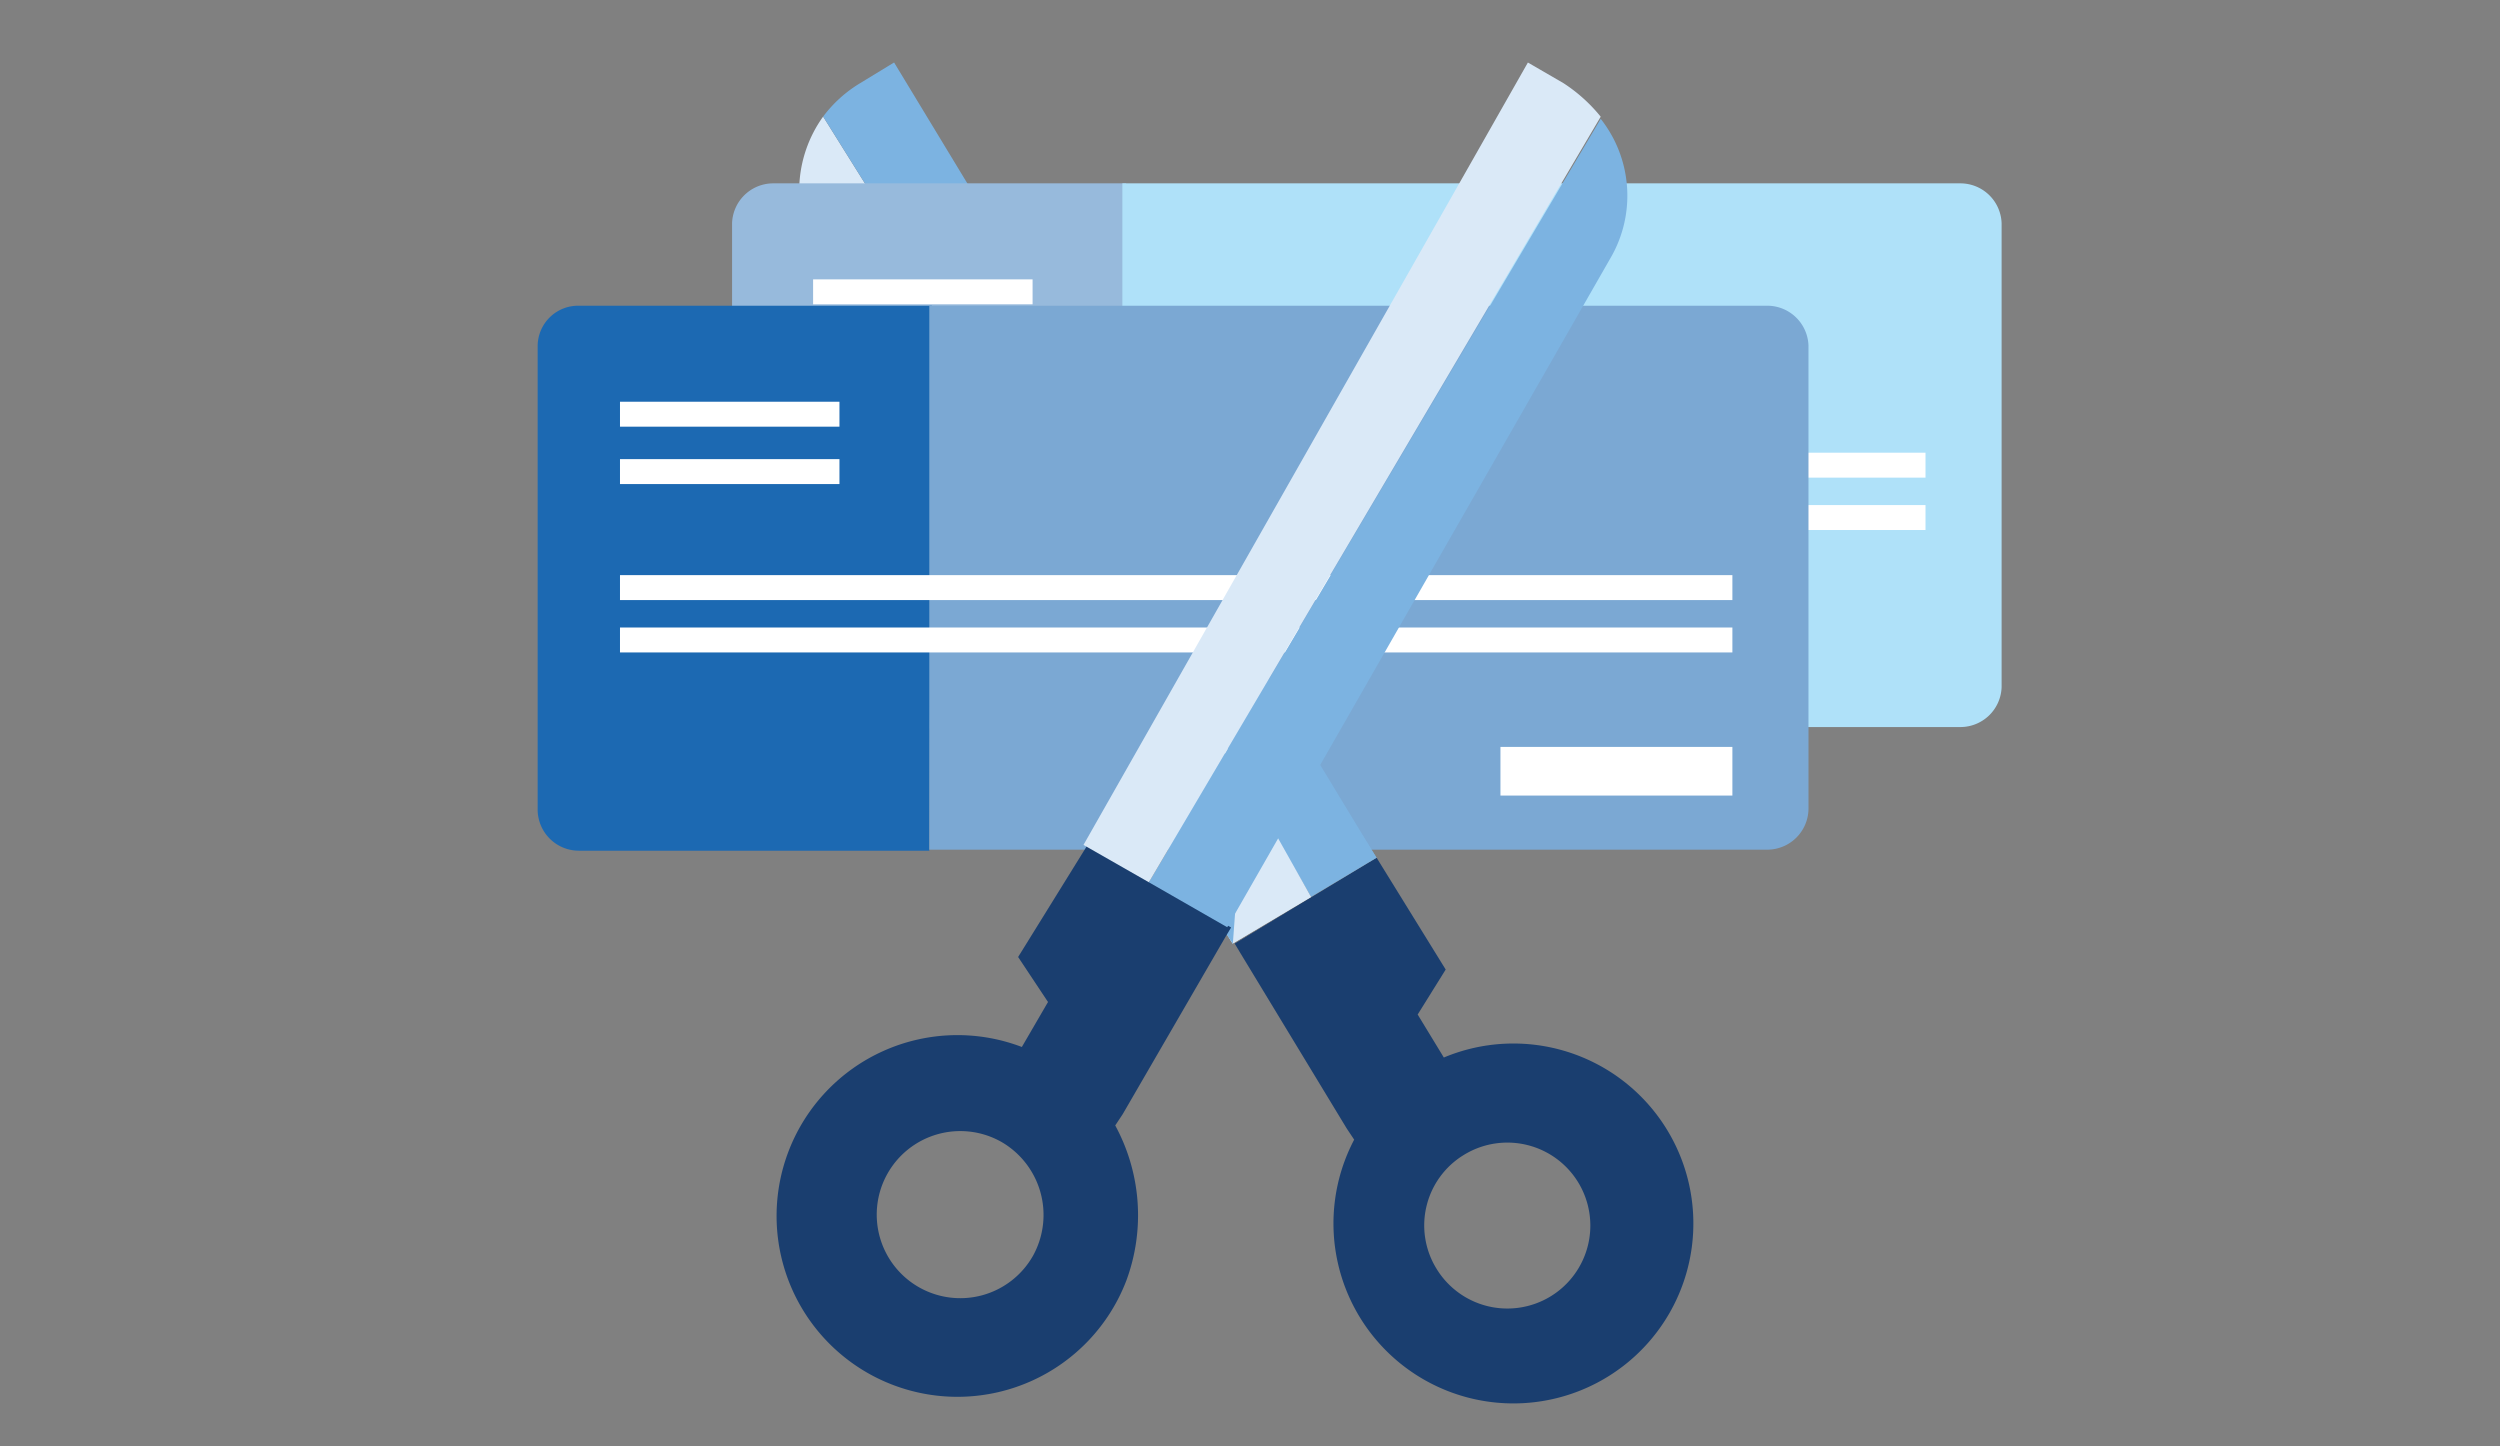 <svg id="Layer_1" data-name="Layer 1" xmlns="http://www.w3.org/2000/svg" viewBox="0 0 389 225"><rect x="0" y="0" width="389" height="225" fill="#808080" stroke="none"/><defs><style>.cls-1{fill:#dae9f7;}.cls-2{fill:#7cb3e1;}.cls-3{fill:none;}.cls-4{fill:#97badc;}.cls-5{fill:#afe1f9;}.cls-6{fill:#fff;}.cls-7{fill:#1c69b2;}.cls-8{fill:#7ba8d3;}.cls-9{fill:#1a3e6f;}</style></defs><title>38150_CHK_New_Checking_Pages_Image Only</title><path id="Path_1324" data-name="Path 1324" class="cls-1" d="M201.29,135.23l-12.2,7.27L127.2,39.93a19.8,19.8,0,0,1,.88-21.79"/><path id="Path_1325" data-name="Path 1325" class="cls-2" d="M128.08,18.14a20.15,20.15,0,0,1,5.81-5.23l5.23-3.19,72.34,119.41-10.17,6.1"/><rect class="cls-3" x="67.72" y="-21.85" width="254.21" height="238.1"/><path id="Path_990" data-name="Path 990" class="cls-4" d="M174.64,113.33H120.31a6.42,6.42,0,0,1-6.4-6.21V34.74a6.41,6.41,0,0,1,6.4-6.21h54.92"/><path id="Path_991" data-name="Path 991" class="cls-5" d="M174.64,28.53H305.05a6.42,6.42,0,0,1,6.4,6.21v72.18a6.42,6.42,0,0,1-6.4,6.21H174.64"/><rect id="Rectangle_1535" data-name="Rectangle 1535" class="cls-6" x="126.52" y="43.47" width="34.15" height="3.88"/><rect id="Rectangle_1536" data-name="Rectangle 1536" class="cls-6" x="126.52" y="52.39" width="34.15" height="3.88"/><rect id="Rectangle_1537" data-name="Rectangle 1537" class="cls-6" x="126.52" y="70.44" width="173.09" height="3.88"/><rect id="Rectangle_1538" data-name="Rectangle 1538" class="cls-6" x="126.52" y="78.59" width="173.09" height="3.88"/><path id="Path_992" data-name="Path 992" class="cls-7" d="M144.6,132.37H90.07a6.42,6.42,0,0,1-6.41-6.21V53.78a6.3,6.3,0,0,1,6.41-6.21H145"/><path id="Path_993" data-name="Path 993" class="cls-8" d="M144.6,47.57H275a6.42,6.42,0,0,1,6.4,6.21V126a6.43,6.43,0,0,1-6.4,6.21H144.6"/><rect id="Rectangle_1540" data-name="Rectangle 1540" class="cls-6" x="96.47" y="62.51" width="34.15" height="3.88"/><rect id="Rectangle_1541" data-name="Rectangle 1541" class="cls-6" x="96.47" y="71.44" width="34.15" height="3.88"/><rect id="Rectangle_1542" data-name="Rectangle 1542" class="cls-6" x="96.47" y="89.49" width="173.09" height="3.88"/><rect id="Rectangle_1543" data-name="Rectangle 1543" class="cls-6" x="96.47" y="97.64" width="173.09" height="3.88"/><rect id="Rectangle_1544" data-name="Rectangle 1544" class="cls-6" x="233.47" y="116.22" width="36.09" height="7.57"/><path id="Path_1323" data-name="Path 1323" class="cls-9" d="M214.2,133.46l-22.08,13.36.87,1.46,16.56,27.31,1.16,1.74a28,28,0,1,0,13.95-12.78l-4.07-6.69,4.36-7Zm13.65,46.2a12.91,12.91,0,1,1-4.35,17.72h0A12.84,12.84,0,0,1,227.85,179.66Z"/><path id="Path_1324-2" data-name="Path 1324" class="cls-1" d="M204,139.56l-12.2,7.26-15.51-26.23"/><path id="Path_1325-2" data-name="Path 1325" class="cls-2" d="M185.12,107.13c1.45-2,4.27-7.07,6.59-8.52l5.23,7.69,17.26,27.16L204,139.56"/><path id="Path_1324-3" data-name="Path 1324" class="cls-1" d="M204,139.56l-12.2,7.26-14.68-24,12.37-9.07Z"/><path id="Path_1325-3" data-name="Path 1325" class="cls-2" d="M195.11,102l19.09,31.51-24.68-17-11.82,8.79,14.13,21.56"/><path id="Path_1328" data-name="Path 1328" class="cls-9" d="M158.42,148.91l4.65,7-4.07,7a28.14,28.14,0,1,0,16.27,36.32,29.28,29.28,0,0,0-1.74-24.11l1.16-1.75,16-27.6.87-1.45-22.37-12.79Zm2.32,46.48a13,13,0,1,1-4.94-17.72A13.13,13.13,0,0,1,160.74,195.39Z"/><path id="Path_1329" data-name="Path 1329" class="cls-2" d="M178.76,137.28l12.2,7,59.56-104a19.3,19.3,0,0,0-1.45-21.79"/><path id="Path_1330" data-name="Path 1330" class="cls-1" d="M249.07,18.16a24.8,24.8,0,0,0-5.81-5.23l-5.52-3.2L168.59,131.47l10.17,5.81"/></svg>
